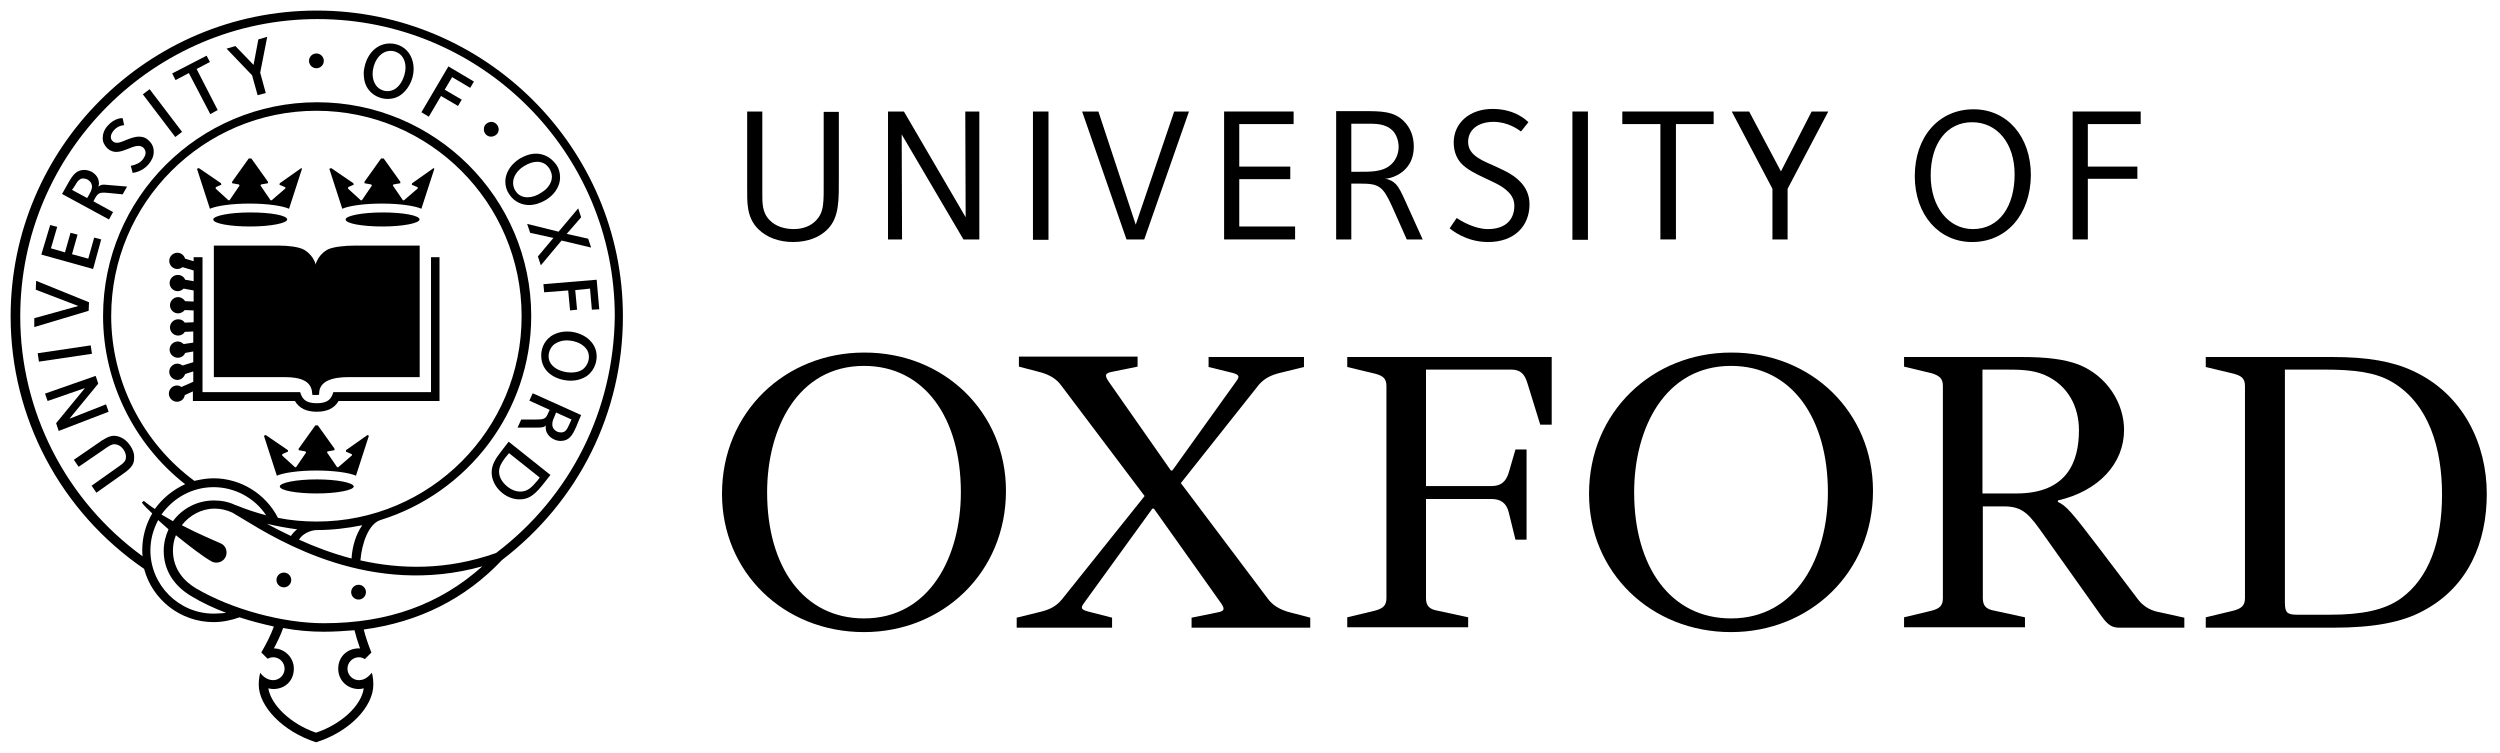 <svg width="176" height="53" viewBox="0 0 176 53" fill="none" xmlns="http://www.w3.org/2000/svg">
<path d="M22.222 19.512C22.222 18.705 21.961 18.08 21.363 17.716C20.998 17.508 20.269 17.43 19.645 17.43H15.194V26.41H20.035C21.154 26.41 22.04 26.67 22.117 27.659H22.222V19.512Z" fill="black"/>
<path d="M22.222 19.512C22.222 18.705 21.961 18.08 21.363 17.716C20.998 17.508 20.269 17.43 19.645 17.43H15.194V26.41H20.035C21.154 26.41 22.04 26.67 22.117 27.659H22.222V19.512Z" stroke="black" stroke-width="0.278" stroke-miterlimit="3.864"/>
<path d="M22.223 19.512C22.223 18.705 22.483 18.08 23.082 17.716C23.446 17.508 24.331 17.43 24.93 17.43H29.407V26.41H24.54C23.42 26.41 22.379 26.67 22.327 27.659H22.223V19.512Z" fill="black"/>
<path d="M22.223 19.512C22.223 18.705 22.483 18.08 23.082 17.716C23.446 17.508 24.331 17.43 24.93 17.43H29.407V26.41H24.54C23.42 26.41 22.379 26.67 22.327 27.659H22.223V19.512Z" stroke="black" stroke-width="0.278" stroke-miterlimit="3.864"/>
<path d="M30.343 18.105V27.606H23.471L23.393 27.814C23.263 28.101 23.055 28.387 22.3 28.387C21.545 28.387 21.337 28.101 21.207 27.814L21.128 27.606H14.257V18.105H13.632V18.392L13.033 18.209C12.955 17.975 12.747 17.793 12.487 17.793C12.174 17.793 11.914 18.053 11.914 18.366C11.914 18.678 12.174 18.938 12.487 18.938C12.617 18.938 12.747 18.886 12.851 18.808L13.632 19.042V19.797L13.033 19.693C12.955 19.485 12.747 19.355 12.513 19.355C12.2 19.355 11.94 19.615 11.94 19.927C11.94 20.24 12.2 20.5 12.513 20.5C12.669 20.5 12.825 20.422 12.929 20.318L13.632 20.448V21.229L13.033 21.203C12.929 21.047 12.747 20.916 12.539 20.916C12.226 20.916 11.966 21.177 11.966 21.489C11.966 21.802 12.226 22.062 12.539 22.062C12.721 22.062 12.903 21.958 13.007 21.828L13.632 21.854V22.686L13.007 22.713C12.903 22.556 12.747 22.478 12.539 22.478C12.226 22.478 11.966 22.739 11.966 23.051C11.966 23.363 12.226 23.624 12.539 23.624C12.747 23.624 12.929 23.52 13.007 23.363L13.606 23.337V24.118L12.929 24.222C12.825 24.118 12.669 24.04 12.513 24.04C12.2 24.04 11.94 24.3 11.94 24.613C11.94 24.925 12.2 25.185 12.513 25.185C12.747 25.185 12.955 25.055 13.033 24.847L13.606 24.743V25.498L12.851 25.732C12.747 25.654 12.617 25.602 12.487 25.602C12.174 25.602 11.914 25.862 11.914 26.174C11.914 26.487 12.174 26.747 12.487 26.747C12.747 26.747 12.955 26.565 13.033 26.331L13.606 26.148V26.877L12.773 27.242C12.695 27.19 12.591 27.138 12.461 27.138C12.148 27.138 11.888 27.398 11.888 27.71C11.888 28.023 12.148 28.283 12.461 28.283C12.747 28.283 12.981 28.075 13.007 27.814L13.58 27.554V28.231H20.764C21.05 28.725 21.545 28.986 22.3 28.986C23.055 28.986 23.549 28.725 23.836 28.231H30.942V18.105H30.343V18.105Z" fill="black"/>
<path d="M17.615 14.956C16.183 14.956 15.012 15.19 15.012 15.451C15.012 15.737 16.183 15.945 17.615 15.945C19.047 15.945 20.218 15.711 20.218 15.451C20.218 15.164 19.073 14.956 17.615 14.956Z" fill="black"/>
<path d="M21.208 11.833L19.698 12.9L19.672 13.004L20.037 13.161C20.115 13.187 20.115 13.265 20.062 13.291L19.125 14.098H19.047L18.371 13.108C18.319 13.056 18.345 12.978 18.423 12.978L18.865 12.9V12.796L17.694 11.156H17.512L16.34 12.796V12.9L16.783 12.978C16.861 13.004 16.887 13.056 16.835 13.108L16.158 14.098H16.08L15.195 13.291C15.169 13.265 15.169 13.213 15.221 13.161L15.585 13.004L15.559 12.9L13.998 11.833L13.867 11.885L14.778 14.696C15.247 14.488 16.314 14.332 17.564 14.332C18.813 14.332 19.88 14.488 20.349 14.696L21.26 11.885L21.208 11.833Z" fill="black"/>
<path d="M22.3 33.75C20.869 33.75 19.698 33.984 19.698 34.245C19.698 34.531 20.869 34.739 22.3 34.739C23.732 34.739 24.904 34.505 24.904 34.245C24.878 33.984 23.732 33.75 22.3 33.75Z" fill="black"/>
<path d="M25.867 30.626L24.357 31.693V31.797L24.722 31.953C24.8 31.98 24.8 32.058 24.748 32.084L23.811 32.891H23.733L23.056 31.901C23.004 31.849 23.03 31.771 23.108 31.771L23.55 31.693V31.589L22.379 29.949H22.197L21.025 31.589V31.693L21.468 31.771C21.546 31.797 21.572 31.849 21.52 31.901L20.843 32.891H20.765L19.88 32.084C19.854 32.058 19.854 31.98 19.906 31.953L20.271 31.797V31.693L18.709 30.626L18.579 30.678L19.49 33.489C19.958 33.281 21.025 33.125 22.275 33.125C23.524 33.125 24.591 33.281 25.06 33.489L25.971 30.678L25.867 30.626Z" fill="black"/>
<path d="M26.934 14.956C25.503 14.956 24.331 15.19 24.331 15.451C24.331 15.737 25.503 15.945 26.934 15.945C28.366 15.945 29.537 15.711 29.537 15.451C29.537 15.164 28.366 14.956 26.934 14.956Z" fill="black"/>
<path d="M30.525 11.833L29.015 12.9L28.989 13.004L29.354 13.161C29.432 13.187 29.432 13.265 29.38 13.291L28.443 14.098H28.365L27.688 13.108C27.636 13.056 27.662 12.978 27.74 12.978L28.183 12.9V12.796L27.011 11.156H26.829L25.658 12.796V12.9L26.1 12.978C26.178 13.004 26.204 13.056 26.152 13.108L25.476 14.098H25.397L24.512 13.291C24.486 13.265 24.486 13.213 24.538 13.161L24.903 13.004L24.877 12.9L23.315 11.833L23.185 11.885L24.096 14.696C24.564 14.488 25.632 14.332 26.881 14.332C28.131 14.332 29.198 14.488 29.666 14.696L30.577 11.885L30.525 11.833Z" fill="black"/>
<path d="M16.444 18.887C16.678 18.887 16.886 18.939 17.016 19.069C17.12 19.147 17.199 19.303 17.199 19.485C17.199 19.98 16.834 20.188 16.366 20.188H15.845V20.11C16.001 20.11 16.001 20.084 16.001 19.876V19.199C16.001 18.991 15.975 18.965 15.845 18.965V18.887H16.444ZM16.366 19.85C16.366 20.032 16.418 20.058 16.496 20.058C16.678 20.058 16.834 19.876 16.834 19.511C16.834 19.095 16.626 18.965 16.444 18.965C16.392 18.965 16.366 18.965 16.366 18.991C16.366 18.991 16.366 19.043 16.366 19.095V19.85Z" fill="black"/>
<path d="M18.709 19.511C18.709 19.927 18.422 20.188 18.032 20.188C17.642 20.188 17.381 19.901 17.381 19.537C17.381 19.224 17.589 18.834 18.058 18.834C18.422 18.834 18.709 19.12 18.709 19.511ZM17.746 19.459C17.746 19.823 17.876 20.083 18.084 20.083C18.266 20.083 18.344 19.927 18.344 19.563C18.344 19.172 18.214 18.938 18.032 18.938C17.876 18.938 17.746 19.12 17.746 19.459Z" fill="black"/>
<path d="M20.453 18.887V18.965C20.297 18.991 20.297 18.991 20.297 19.199L20.323 19.85C20.323 20.058 20.323 20.084 20.479 20.084V20.162H19.854V20.084C20.01 20.058 20.01 20.058 20.01 19.85V19.147L19.62 20.136H19.516L19.151 19.225L19.125 19.668C19.125 19.85 19.125 19.928 19.125 20.006C19.125 20.084 19.177 20.11 19.307 20.11V20.188H18.813V20.11C18.917 20.11 18.943 20.084 18.969 20.006C18.969 19.954 18.995 19.85 18.995 19.668L19.021 19.277C19.047 19.017 19.021 19.017 18.865 18.991V18.913H19.333L19.672 19.694L19.984 18.913H20.453V18.887Z" fill="black"/>
<path d="M21.104 19.85C21.104 20.058 21.13 20.084 21.26 20.084V20.162H20.61V20.084C20.74 20.084 20.766 20.058 20.766 19.85V19.199C20.766 18.991 20.74 18.965 20.61 18.965V18.887H21.26V18.965C21.13 18.965 21.104 18.991 21.104 19.199V19.85Z" fill="black"/>
<path d="M17.902 22.557H17.72L16.991 21.62V21.985C16.991 22.193 16.991 22.297 17.017 22.375C17.017 22.453 17.07 22.479 17.2 22.479V22.557H16.705V22.479C16.783 22.479 16.835 22.453 16.861 22.375C16.861 22.323 16.887 22.193 16.887 21.985V21.62C16.887 21.464 16.887 21.438 16.835 21.386C16.809 21.334 16.757 21.334 16.679 21.334V21.256H17.122L17.772 22.089V21.828C17.772 21.62 17.772 21.516 17.746 21.438C17.746 21.36 17.694 21.334 17.564 21.334V21.256H18.059V21.334C17.954 21.334 17.902 21.36 17.902 21.438C17.902 21.49 17.876 21.62 17.876 21.828V22.557H17.902Z" fill="black"/>
<path d="M18.709 22.556C18.579 22.192 18.397 21.723 18.319 21.515C18.241 21.359 18.215 21.333 18.111 21.333V21.255H18.761V21.333H18.683C18.605 21.333 18.605 21.359 18.631 21.437C18.657 21.541 18.814 21.932 18.892 22.14C18.944 21.984 19.074 21.593 19.1 21.489C19.152 21.359 19.126 21.359 19.048 21.333H18.996V21.255H19.464V21.333C19.36 21.359 19.334 21.359 19.256 21.541C19.256 21.567 18.996 22.166 18.866 22.556H18.709V22.556Z" fill="black"/>
<path d="M19.593 22.14C19.645 22.244 19.75 22.479 19.958 22.479C20.062 22.479 20.14 22.401 20.14 22.27C20.14 22.166 20.062 22.088 19.932 22.036L19.906 22.01C19.75 21.932 19.567 21.828 19.567 21.62C19.567 21.385 19.724 21.203 20.036 21.203C20.088 21.203 20.166 21.203 20.218 21.229C20.27 21.229 20.296 21.255 20.322 21.255C20.322 21.333 20.348 21.437 20.374 21.567L20.296 21.594C20.244 21.463 20.192 21.333 20.036 21.333C19.932 21.333 19.854 21.411 19.854 21.515C19.854 21.62 19.932 21.672 20.062 21.724L20.114 21.75C20.296 21.828 20.452 21.932 20.452 22.166C20.452 22.401 20.244 22.583 19.958 22.583C19.88 22.583 19.802 22.557 19.75 22.557C19.698 22.531 19.645 22.531 19.619 22.505C19.593 22.401 19.567 22.296 19.541 22.166L19.593 22.14Z" fill="black"/>
<path d="M17.017 24.587C17.017 24.795 17.043 24.821 17.174 24.821V24.899H16.523V24.821C16.653 24.821 16.679 24.795 16.679 24.587V23.936C16.679 23.728 16.653 23.702 16.523 23.702V23.624H17.174V23.702C17.043 23.702 17.017 23.728 17.017 23.936V24.587Z" fill="black"/>
<path d="M17.797 24.613C17.797 24.717 17.797 24.769 17.849 24.795C17.875 24.821 17.927 24.821 17.98 24.821C18.032 24.821 18.136 24.821 18.162 24.769C18.188 24.743 18.24 24.691 18.266 24.561L18.344 24.587C18.344 24.665 18.292 24.873 18.266 24.925H17.277V24.847C17.433 24.847 17.433 24.821 17.433 24.613V23.962C17.433 23.754 17.407 23.728 17.277 23.728V23.624H17.927V23.702C17.797 23.702 17.771 23.728 17.771 23.936V24.613H17.797Z" fill="black"/>
<path d="M18.917 24.613C18.917 24.717 18.917 24.769 18.969 24.795C18.995 24.821 19.047 24.821 19.099 24.821C19.151 24.821 19.255 24.821 19.281 24.769C19.307 24.743 19.359 24.691 19.385 24.561L19.463 24.587C19.463 24.665 19.412 24.873 19.385 24.925H18.422V24.847C18.578 24.847 18.578 24.821 18.578 24.613V23.962C18.578 23.754 18.552 23.728 18.422 23.728V23.624H19.073V23.702C18.943 23.702 18.917 23.728 18.917 23.936V24.613Z" fill="black"/>
<path d="M19.854 24.925C19.724 24.561 19.541 24.093 19.463 23.884C19.385 23.728 19.359 23.702 19.255 23.702V23.624H19.906V23.702H19.828C19.75 23.702 19.75 23.728 19.776 23.806C19.802 23.91 19.958 24.301 20.036 24.509C20.088 24.353 20.218 23.962 20.244 23.858C20.296 23.728 20.27 23.728 20.192 23.702H20.14V23.624H20.609V23.702C20.505 23.728 20.478 23.728 20.4 23.91C20.4 23.936 20.14 24.535 20.01 24.925H19.854Z" fill="black"/>
<path d="M24.955 18.887V18.965C24.799 18.991 24.799 18.991 24.799 19.199L24.825 19.85C24.825 20.058 24.825 20.084 24.982 20.084V20.162H24.357V20.084C24.513 20.058 24.513 20.058 24.513 19.85V19.147L24.122 20.136H24.018L23.654 19.225L23.628 19.668C23.628 19.85 23.628 19.928 23.628 20.006C23.628 20.084 23.68 20.11 23.81 20.11V20.188H23.316V20.11C23.42 20.11 23.446 20.084 23.472 20.006C23.472 19.954 23.498 19.85 23.498 19.668L23.524 19.277C23.55 19.017 23.524 19.017 23.368 18.991V18.913H23.836L24.175 19.694L24.487 18.913H24.955V18.887Z" fill="black"/>
<path d="M25.606 19.85C25.606 20.058 25.632 20.084 25.762 20.084V20.162H25.112V20.084C25.242 20.084 25.268 20.058 25.268 19.85V19.199C25.268 18.991 25.242 18.965 25.112 18.965V18.887H25.762V18.965C25.632 18.965 25.606 18.991 25.606 19.199V19.85Z" fill="black"/>
<path d="M27.064 20.188H26.882L26.154 19.251V19.616C26.154 19.824 26.154 19.928 26.18 20.006C26.18 20.084 26.232 20.11 26.362 20.11V20.188H25.867V20.11C25.945 20.11 25.997 20.084 26.023 20.006C26.023 19.954 26.049 19.85 26.049 19.616V19.251C26.049 19.095 26.049 19.069 25.997 19.017C25.971 18.965 25.919 18.965 25.841 18.965V18.887H26.284L26.934 19.72V19.459C26.934 19.251 26.934 19.147 26.908 19.069C26.908 18.991 26.856 18.965 26.7 18.965V18.887H27.195V18.965C27.091 18.965 27.038 18.991 27.038 19.069C27.038 19.121 27.012 19.251 27.012 19.459V20.188H27.064Z" fill="black"/>
<path d="M27.897 20.083H27.949C28.027 20.083 28.027 20.057 28.001 19.979L27.923 19.771H27.585L27.533 19.953C27.507 20.031 27.507 20.057 27.585 20.057H27.637V20.136H27.168V20.057C27.272 20.031 27.298 20.031 27.377 19.875L27.767 18.86L27.897 18.834L28.027 19.198C28.105 19.433 28.209 19.667 28.262 19.875C28.314 20.057 28.366 20.057 28.47 20.083V20.162H27.845V20.083H27.897ZM27.637 19.667H27.897L27.767 19.276L27.637 19.667Z" fill="black"/>
<path d="M24.929 22.219C24.929 22.427 24.955 22.453 25.111 22.453V22.531H24.409V22.453C24.565 22.453 24.591 22.427 24.591 22.219V21.36H24.565C24.435 21.36 24.383 21.386 24.357 21.412C24.331 21.438 24.305 21.49 24.279 21.594H24.201C24.201 21.438 24.227 21.282 24.227 21.178H24.279C24.305 21.23 24.331 21.23 24.383 21.23H25.164C25.216 21.23 25.216 21.23 25.268 21.178H25.32C25.32 21.256 25.32 21.438 25.346 21.568H25.268C25.242 21.438 25.216 21.386 25.19 21.36C25.164 21.334 25.085 21.308 25.007 21.308H24.929V22.219Z" fill="black"/>
<path d="M25.971 22.219C25.971 22.427 25.997 22.453 26.127 22.453V22.531H25.476V22.453C25.606 22.453 25.632 22.427 25.632 22.219V21.568C25.632 21.36 25.606 21.334 25.476 21.334V21.256H26.127V21.334C25.997 21.334 25.971 21.36 25.971 21.568V22.219Z" fill="black"/>
<path d="M27.637 21.88C27.637 22.296 27.35 22.557 26.96 22.557C26.569 22.557 26.309 22.27 26.309 21.906C26.309 21.594 26.517 21.203 26.986 21.203C27.35 21.229 27.637 21.489 27.637 21.88ZM26.673 21.854C26.673 22.218 26.804 22.479 27.012 22.479C27.194 22.479 27.272 22.322 27.272 21.958C27.272 21.567 27.116 21.333 26.96 21.333C26.777 21.333 26.673 21.489 26.673 21.854Z" fill="black"/>
<path d="M25.529 23.624V23.702C25.373 23.728 25.373 23.728 25.373 23.936L25.399 24.587C25.399 24.795 25.399 24.821 25.555 24.821V24.899H24.93V24.821C25.086 24.795 25.086 24.795 25.086 24.587V23.884L24.696 24.873H24.592L24.227 23.962L24.201 24.405C24.201 24.587 24.201 24.665 24.201 24.743C24.201 24.821 24.253 24.847 24.384 24.847V24.925H23.889V24.847C23.993 24.847 24.019 24.821 24.045 24.743C24.045 24.691 24.071 24.587 24.071 24.405L24.097 24.015C24.123 23.754 24.097 23.754 23.941 23.728V23.624H24.41L24.748 24.405L25.06 23.624H25.529Z" fill="black"/>
<path d="M25.841 23.936C25.841 23.728 25.815 23.702 25.684 23.702V23.624H26.622C26.622 23.65 26.622 23.806 26.648 23.962H26.57C26.544 23.858 26.517 23.806 26.491 23.78C26.465 23.754 26.387 23.728 26.283 23.728H26.257C26.179 23.728 26.179 23.728 26.179 23.806V24.197H26.283C26.465 24.197 26.465 24.197 26.491 24.041H26.57V24.509H26.491C26.465 24.327 26.465 24.327 26.283 24.327H26.179V24.639C26.179 24.743 26.179 24.795 26.231 24.821C26.257 24.847 26.309 24.847 26.361 24.847C26.439 24.847 26.517 24.847 26.57 24.795C26.596 24.769 26.648 24.691 26.674 24.587L26.752 24.613C26.752 24.717 26.7 24.925 26.674 24.978H25.659V24.899C25.815 24.873 25.815 24.873 25.815 24.665V23.936H25.841Z" fill="black"/>
<path d="M27.428 24.847H27.48C27.558 24.847 27.558 24.821 27.532 24.743L27.454 24.535H27.142L27.09 24.717C27.064 24.795 27.064 24.821 27.142 24.821H27.194V24.899H26.751V24.821C26.855 24.795 26.881 24.795 26.959 24.639L27.35 23.624L27.48 23.598L27.61 23.962C27.688 24.196 27.793 24.431 27.845 24.639C27.897 24.821 27.949 24.821 28.053 24.821V24.899H27.428V24.847V24.847ZM27.194 24.405H27.454L27.324 24.014L27.194 24.405Z" fill="black"/>
<path d="M20.504 40.829C20.504 41.115 20.27 41.35 19.984 41.35C19.698 41.35 19.463 41.115 19.463 40.829C19.463 40.543 19.698 40.309 19.984 40.309C20.27 40.309 20.504 40.543 20.504 40.829Z" fill="black"/>
<path d="M25.763 41.689C25.763 41.975 25.529 42.209 25.243 42.209C24.956 42.209 24.722 41.975 24.722 41.689C24.722 41.402 24.956 41.168 25.243 41.168C25.529 41.168 25.763 41.402 25.763 41.689Z" fill="black"/>
<path d="M22.796 4.284C22.796 4.571 22.561 4.805 22.275 4.805C21.988 4.805 21.754 4.571 21.754 4.284C21.754 3.998 21.988 3.764 22.275 3.764C22.561 3.764 22.796 3.998 22.796 4.284Z" fill="black"/>
<path d="M35.107 9.126C35.107 9.412 34.847 9.62 34.56 9.62C34.274 9.62 34.04 9.36 34.066 9.074C34.066 8.787 34.326 8.579 34.612 8.579C34.899 8.605 35.107 8.839 35.107 9.126Z" fill="black"/>
<path d="M9.155 31.355C9.363 31.641 9.467 31.953 9.441 32.266C9.441 32.63 9.311 32.916 8.66 33.359L6.786 34.686L6.448 34.192C6.448 34.192 8.374 32.838 8.4 32.812C8.739 32.578 8.869 32.422 8.869 32.161C8.869 32.005 8.817 31.823 8.687 31.641C8.504 31.381 8.27 31.276 8.036 31.276C7.854 31.276 7.645 31.407 7.281 31.667L5.537 32.864L5.199 32.37L6.864 31.224C7.333 30.886 7.697 30.678 8.036 30.678C8.556 30.704 8.921 31.016 9.155 31.355Z" fill="black"/>
<path d="M3.169 27.71L6.735 26.461L6.917 27.008L4.887 29.48L7.464 28.465L7.646 28.986L4.132 30.339L3.95 29.793L5.98 27.32L3.351 28.231L3.169 27.71Z" fill="black"/>
<path d="M6.386 24.314L2.653 24.868L2.741 25.46L6.474 24.906L6.386 24.314Z" fill="black"/>
<path d="M2.518 20.396L2.545 19.771L6.267 21.281L6.241 21.88L2.414 23.025V22.401L5.512 21.541L2.518 20.396Z" fill="black"/>
<path d="M5.928 11.963C5.408 11.963 5.147 12.275 4.809 12.874L4.367 13.655L7.672 15.451L7.959 14.93L6.579 14.175L6.657 14.019C6.891 13.603 6.969 13.525 7.568 13.577L8.635 13.681L8.948 13.134L7.698 13.03C7.438 13.004 7.256 12.978 7.1 13.03C7.048 13.056 6.996 13.082 6.917 13.134C6.943 13.056 6.969 13.004 6.969 12.926C6.969 12.822 6.943 12.718 6.917 12.614C6.839 12.405 6.683 12.223 6.449 12.093C6.293 12.015 6.111 11.963 5.928 11.963ZM5.252 13.108C5.46 12.718 5.642 12.562 5.85 12.562C5.928 12.562 6.058 12.588 6.163 12.64C6.293 12.718 6.423 12.848 6.449 12.978C6.475 13.03 6.475 13.082 6.475 13.134C6.475 13.368 6.345 13.577 6.215 13.811L6.137 13.941L5.069 13.368L5.252 13.108Z" fill="black"/>
<path d="M10.533 6.278L10.056 6.641L12.34 9.645L12.817 9.283L10.533 6.278Z" fill="black"/>
<path d="M12.123 5.169L14.544 3.92L14.778 4.362L13.841 4.857L15.325 7.746L14.804 8.033L13.295 5.143L12.358 5.638L12.123 5.169Z" fill="black"/>
<path d="M18.188 2.774L18.813 2.592L18.318 5.117L18.709 6.548L18.136 6.704L17.746 5.299L15.95 3.425L16.574 3.243L17.85 4.57L18.188 2.774Z" fill="black"/>
<path d="M29.667 7.902L31.567 4.675L33.364 5.742L33.103 6.185L31.828 5.43L31.307 6.315L32.505 7.017L32.244 7.46L31.047 6.757L30.188 8.215L29.667 7.902Z" fill="black"/>
<path d="M39.324 16.31L40.704 14.67L40.912 15.295L39.897 16.466L41.407 16.804L41.615 17.429L39.532 16.934L38.075 18.678L37.867 18.054L38.96 16.752L37.32 16.388L37.112 15.763L39.324 16.31Z" fill="black"/>
<path d="M38.257 20.006L42.006 19.693L42.188 21.776L41.667 21.802L41.537 20.318L40.496 20.422L40.626 21.802L40.132 21.854L40.001 20.448L38.309 20.578L38.257 20.006Z" fill="black"/>
<path d="M39.923 23.338C39.48 23.338 39.09 23.468 38.778 23.676C38.205 24.093 38.101 24.691 38.101 25.03C38.101 26.305 39.298 26.8 40.183 26.8C40.626 26.8 41.016 26.67 41.329 26.461C41.953 25.993 42.005 25.316 42.005 25.082C42.005 24.015 40.964 23.338 39.923 23.338ZM40.209 26.227C39.48 26.227 38.621 25.837 38.621 25.082C38.621 24.822 38.726 24.457 39.038 24.223C39.272 24.067 39.559 23.963 39.871 23.963C40.235 23.963 40.912 24.067 41.276 24.561C41.407 24.718 41.459 24.926 41.459 25.134C41.459 25.42 41.329 25.759 41.042 25.993C40.834 26.149 40.548 26.227 40.209 26.227Z" fill="black"/>
<path d="M37.736 10.817C37.346 10.817 36.955 10.947 36.565 11.182C35.836 11.65 35.575 12.301 35.575 12.77C35.575 13.082 35.654 13.394 35.836 13.655C36.226 14.279 36.851 14.435 37.241 14.435C37.632 14.435 38.048 14.305 38.439 14.071C38.907 13.785 39.428 13.238 39.428 12.483C39.428 12.171 39.35 11.859 39.168 11.598C38.803 11.104 38.309 10.817 37.736 10.817ZM37.137 13.889C36.799 13.889 36.486 13.759 36.278 13.42C36.174 13.264 36.122 13.056 36.122 12.874C36.122 12.457 36.382 12.015 36.877 11.702C37.215 11.494 37.528 11.39 37.814 11.39C38.178 11.39 38.465 11.546 38.673 11.859C38.777 12.041 38.855 12.249 38.855 12.431C38.855 12.848 38.595 13.264 38.126 13.55C37.788 13.785 37.45 13.889 37.137 13.889Z" fill="black"/>
<path d="M27.455 3.061C26.674 3.061 25.997 3.581 25.711 4.518C25.659 4.726 25.607 4.935 25.607 5.143C25.607 5.507 25.659 5.82 25.815 6.106C26.153 6.731 26.804 6.965 27.273 6.965C27.559 6.965 27.819 6.913 28.053 6.783C28.678 6.444 29.121 5.637 29.121 4.857C29.121 4.518 29.043 4.206 28.912 3.946C28.626 3.373 28.053 3.061 27.455 3.061ZM27.273 6.418C27.012 6.418 26.596 6.288 26.387 5.872C26.283 5.69 26.231 5.429 26.231 5.195C26.231 4.518 26.674 3.581 27.507 3.581C27.975 3.581 28.548 3.92 28.548 4.779C28.548 5.325 28.158 6.418 27.273 6.418Z" fill="black"/>
<path d="M6.631 16.726L7.125 16.856L6.553 18.938L2.909 17.923L3.533 15.841L4.028 15.971L3.585 17.481L4.574 17.767L4.965 16.387L5.459 16.518L5.069 17.897L6.214 18.209L6.631 16.726Z" fill="black"/>
<path d="M7.568 8.865C8.089 8.266 8.635 8.319 8.635 8.319L8.739 8.813C8.739 8.813 8.323 8.813 8.011 9.178C7.88 9.334 7.802 9.49 7.802 9.646C7.802 9.776 7.854 9.88 7.958 9.958C8.219 10.193 8.661 9.932 8.948 9.828C9.156 9.75 9.468 9.62 9.781 9.62C10.015 9.62 10.249 9.672 10.457 9.88C10.718 10.115 10.822 10.375 10.822 10.687C10.822 11 10.692 11.286 10.457 11.572C9.989 12.119 9.338 12.171 9.338 12.171L9.208 11.676C9.598 11.598 9.885 11.442 10.041 11.234C10.171 11.078 10.249 10.896 10.249 10.765C10.249 10.635 10.197 10.479 10.067 10.375C9.963 10.297 9.859 10.271 9.728 10.271C9.494 10.271 9.208 10.401 8.948 10.505C8.479 10.687 8.011 10.843 7.568 10.453C7.36 10.245 7.23 10.011 7.23 9.724C7.23 9.438 7.334 9.125 7.568 8.865Z" fill="black"/>
<path d="M37.268 28.205L38.7 28.856L38.621 29.012C38.439 29.455 38.361 29.533 37.762 29.533H36.695L36.435 30.105H37.684C37.945 30.105 38.127 30.105 38.283 30.053C38.335 30.027 38.387 30.001 38.439 29.949C38.439 29.975 38.413 30.001 38.413 30.053C38.413 30.183 38.439 30.34 38.491 30.444C38.673 30.834 39.116 31.042 39.454 31.042C40.053 31.042 40.287 30.678 40.574 30.027C40.574 30.001 40.912 29.22 40.912 29.22L37.502 27.685L37.268 28.205ZM39.48 30.444C39.298 30.444 39.012 30.34 38.908 30.053C38.882 29.975 38.882 29.897 38.882 29.845C38.882 29.637 38.986 29.429 39.09 29.194L39.142 29.038L40.235 29.533L40.105 29.819C39.897 30.314 39.767 30.444 39.48 30.444Z" fill="black"/>
<path d="M35.289 31.771C34.899 32.266 34.613 32.709 34.613 33.255C34.613 33.724 34.821 34.27 35.368 34.713C35.732 34.999 36.148 35.155 36.565 35.155C37.086 35.155 37.502 34.999 38.153 34.192L38.751 33.437L35.81 31.095L35.289 31.771ZM36.617 34.609C36.331 34.609 36.044 34.505 35.732 34.27C35.446 34.036 35.133 33.672 35.133 33.203C35.133 32.865 35.316 32.552 35.576 32.214L35.836 31.902L37.997 33.62L37.84 33.828C37.424 34.322 37.138 34.609 36.617 34.609Z" fill="black"/>
<path d="M43.853 22.271C43.853 10.401 34.17 0.744 22.301 0.744C10.405 0.744 0.748 10.401 0.748 22.271C0.748 29.403 4.262 36.014 10.145 40.049C10.718 42.209 12.696 43.797 15.039 43.797C15.663 43.797 16.288 43.667 16.861 43.459C17.642 43.719 18.474 43.927 19.282 44.109C19.047 44.76 18.709 45.385 18.396 45.932C18.396 45.932 18.396 45.932 18.422 45.932H18.396L18.839 46.374C18.943 46.322 19.073 46.27 19.229 46.27C19.672 46.27 20.036 46.634 20.036 47.077C20.036 47.519 19.672 47.884 19.229 47.884C18.839 47.884 18.501 47.623 18.318 47.363C18.318 47.363 18.214 47.728 18.214 48.196C18.214 49.732 19.906 51.502 22.249 52.257C24.591 51.528 26.283 49.758 26.283 48.196C26.283 47.676 26.179 47.363 26.179 47.363C25.997 47.572 25.711 47.884 25.268 47.884C24.826 47.884 24.461 47.519 24.461 47.077C24.461 46.634 24.826 46.27 25.268 46.27C25.424 46.27 25.555 46.322 25.685 46.4L26.127 45.958H26.153C25.919 45.359 25.737 44.838 25.607 44.318C29.485 43.797 32.765 42.157 35.342 39.424C40.756 35.285 43.853 29.038 43.853 22.271ZM15.039 43.199C12.592 43.199 10.588 41.194 10.588 38.747C10.588 37.967 10.796 37.264 11.134 36.613C11.368 36.821 11.603 37.029 11.863 37.264C11.655 37.732 11.525 38.227 11.525 38.773C11.525 40.101 12.201 41.22 13.477 41.975C14.206 42.418 15.039 42.808 15.924 43.146C15.637 43.172 15.351 43.199 15.039 43.199ZM22.301 36.717C21.39 36.717 20.479 36.639 19.568 36.457C18.709 34.765 16.939 33.672 15.039 33.672C14.57 33.672 14.128 33.75 13.685 33.854C10.015 31.147 7.828 26.8 7.828 22.245C7.828 14.28 14.31 7.798 22.275 7.798C30.24 7.798 36.721 14.28 36.721 22.245C36.747 30.236 30.266 36.717 22.301 36.717ZM25.503 36.977C25.06 37.602 24.8 38.461 24.748 39.32C23.368 38.956 22.145 38.487 21.052 37.992C21.26 37.602 21.858 37.316 22.301 37.316C23.394 37.316 24.461 37.186 25.503 36.977ZM20.921 37.264C20.739 37.394 20.583 37.576 20.479 37.732C19.932 37.472 19.255 37.134 18.787 36.873C19.438 37.029 20.271 37.186 20.921 37.264ZM15.039 34.296C16.522 34.296 17.928 35.051 18.735 36.275C18.032 36.092 17.329 35.858 16.626 35.572H16.6C16.132 35.337 15.611 35.233 15.065 35.233C13.867 35.233 12.826 35.806 12.175 36.691C11.915 36.535 11.629 36.379 11.368 36.222C12.201 35.051 13.529 34.296 15.039 34.296ZM25.268 45.645C24.461 45.645 23.811 46.218 23.811 47.077C23.811 47.91 24.461 48.508 25.268 48.508C25.398 48.508 25.503 48.483 25.607 48.456C25.451 49.654 24.045 50.981 22.249 51.58C20.479 50.981 19.073 49.628 18.891 48.456C18.995 48.483 19.125 48.508 19.229 48.508C20.088 48.508 20.687 47.91 20.687 47.077C20.687 46.296 20.062 45.671 19.282 45.645C19.516 45.203 19.75 44.734 19.932 44.214C20.921 44.396 21.884 44.474 22.796 44.474C23.55 44.474 24.253 44.422 24.956 44.37C25.06 44.786 25.19 45.203 25.346 45.645C25.32 45.645 25.294 45.645 25.268 45.645ZM22.796 43.875C19.906 43.875 16.288 42.886 13.815 41.428C13.06 40.986 12.175 40.153 12.175 38.747C12.175 38.357 12.254 37.992 12.384 37.68C13.321 38.435 14.258 39.164 14.856 39.502C14.987 39.58 15.065 39.606 15.247 39.606C15.637 39.606 15.95 39.294 15.95 38.904C15.95 38.617 15.793 38.357 15.533 38.253C15.013 38.019 13.945 37.576 12.8 36.977C13.347 36.275 14.18 35.806 15.117 35.806C15.559 35.806 15.976 35.91 16.366 36.092L17.147 36.561C19.672 38.097 26.153 42.053 33.962 39.867C30.969 42.548 27.325 43.875 22.796 43.875ZM34.925 38.93C31.411 40.179 28.158 40.075 25.372 39.45C25.477 38.201 25.971 36.873 26.778 36.613C32.921 34.713 37.398 28.986 37.398 22.245C37.398 13.941 30.63 7.199 22.327 7.199C13.997 7.199 7.256 13.941 7.256 22.245C7.256 26.852 9.416 31.251 13.034 34.088C12.175 34.478 11.447 35.077 10.9 35.832C10.614 35.65 10.353 35.442 10.119 35.259L9.989 35.39C10.145 35.598 10.405 35.858 10.718 36.144C10.275 36.899 10.015 37.784 10.015 38.721C10.015 38.878 10.015 39.008 10.041 39.164C4.627 35.233 1.425 28.96 1.425 22.271C1.425 10.739 10.822 1.343 22.353 1.343C33.884 1.343 43.281 10.713 43.281 22.271C43.203 28.882 40.183 34.947 34.925 38.93Z" fill="black"/>
<path d="M70.82 34.556C70.82 40.309 66.369 44.5 60.825 44.5C55.176 44.5 50.829 40.283 50.829 34.765C50.829 29.012 55.281 24.821 60.825 24.821C66.473 24.795 70.82 29.038 70.82 34.556ZM67.645 34.661C67.645 29.429 65.094 25.759 60.825 25.759C56.166 25.759 54.005 30.157 54.005 34.661C54.005 39.893 56.556 43.537 60.825 43.537C65.484 43.537 67.645 39.138 67.645 34.661Z" fill="black"/>
<path d="M131.859 34.556C131.859 40.309 127.408 44.5 121.864 44.5C116.215 44.5 111.868 40.283 111.868 34.765C111.868 29.012 116.32 24.821 121.864 24.821C127.538 24.795 131.859 29.038 131.859 34.556ZM128.684 34.661C128.684 29.429 126.133 25.759 121.864 25.759C117.205 25.759 115.044 30.157 115.044 34.661C115.044 39.893 117.595 43.537 121.864 43.537C126.523 43.537 128.684 39.138 128.684 34.661Z" fill="black"/>
<path d="M139.591 34.739H141.959C145.551 34.739 146.358 32.474 146.358 30.288C146.358 28.648 145.604 27.112 143.912 26.383C143.027 26.019 142.168 26.019 140.996 26.019H139.565V34.739H139.591ZM143.99 37.81C142.87 36.222 142.454 35.65 141.074 35.65H139.591V42.105C139.591 42.626 139.799 42.886 140.398 42.99L142.558 43.459V44.161H134.046V43.459L135.999 42.99C136.571 42.834 136.779 42.626 136.779 42.105V27.19C136.779 26.669 136.571 26.461 135.999 26.279L134.046 25.811V25.134H142.35C144.094 25.134 145.317 25.29 146.306 25.654C148.363 26.461 149.534 28.413 149.534 30.262C149.534 32.604 147.79 34.556 144.875 35.233V35.337C145.447 35.598 145.786 35.962 147.842 38.669L150.445 42.105C150.809 42.626 151.304 42.938 151.877 43.068L153.777 43.485V44.188H149.222C148.701 44.188 148.415 44.031 147.946 43.381L143.99 37.81Z" fill="black"/>
<path d="M106.689 31.641H107.47V37.992H106.689L106.221 36.092C106.065 35.416 105.648 35.129 104.998 35.129H100.39V42.105C100.39 42.626 100.599 42.886 101.197 42.99L103.358 43.459V44.161H94.846V43.459L96.798 42.99C97.371 42.834 97.605 42.626 97.605 42.105V27.19C97.605 26.669 97.397 26.461 96.798 26.305L94.846 25.837V25.134H109.24V29.897H108.433L107.548 27.034C107.34 26.305 107.028 26.019 106.377 26.019H100.39V34.218H104.998C105.622 34.218 106.013 33.958 106.221 33.255L106.689 31.641Z" fill="black"/>
<path d="M155.286 44.161V43.459L157.239 42.99C157.811 42.834 158.046 42.626 158.046 42.105V27.19C158.046 26.669 157.837 26.461 157.239 26.305L155.286 25.837V25.134H164.241C166.661 25.134 168.431 25.446 169.837 26.097C173.429 27.737 175.069 31.277 175.069 34.765C175.069 38.149 173.794 41.324 170.566 43.016C169.082 43.823 167.026 44.188 164.319 44.188H155.286V44.161ZM160.857 26.019V42.417C160.857 43.12 161.013 43.276 161.716 43.276H164.032C166.245 43.276 167.885 42.964 169.056 42.105C171.008 40.673 171.919 38.097 171.919 34.817C171.919 31.589 171.008 28.413 168.379 26.878C167.26 26.227 165.828 26.019 163.616 26.019H160.857Z" fill="black"/>
<path d="M78.29 43.484V44.187H71.575V43.484L73.266 43.068C73.891 42.912 74.334 42.703 74.75 42.209L80.581 34.921L74.75 27.19C74.386 26.669 73.917 26.409 73.319 26.227L71.731 25.81V25.107H80.086V25.81L78.29 26.175C77.665 26.279 77.822 26.539 78.134 26.982L82.429 33.124H82.533L86.932 26.982C87.245 26.565 87.349 26.409 86.776 26.253L85.084 25.836V25.133H91.8V25.836L90.108 26.253C89.483 26.409 89.04 26.617 88.624 27.086L83.132 34.01L89.223 42.105C89.587 42.625 90.082 42.886 90.654 43.068L92.242 43.484V44.187H83.887V43.484L85.683 43.12C86.307 43.016 86.203 42.808 85.891 42.365L81.232 35.806H81.127L76.416 42.313C76.104 42.73 76 42.886 76.572 43.042L78.29 43.484Z" fill="black"/>
<path d="M58.248 16.153C57.727 16.674 56.92 17.038 55.827 17.038C54.864 17.038 53.979 16.726 53.38 16.127C52.547 15.294 52.6 14.253 52.6 13.134V7.85H53.667V13.55C53.667 14.279 53.641 14.982 54.213 15.528C54.604 15.919 55.203 16.127 55.879 16.127C56.556 16.127 57.077 15.893 57.415 15.554C58.04 14.93 57.988 14.253 57.988 12.639V7.876H59.055V12.379C59.055 14.045 59.107 15.294 58.248 16.153Z" fill="black"/>
<path d="M67.826 16.856L63.479 9.463L63.505 16.856H62.516V7.85H63.635L67.982 15.294L67.956 7.85H68.945V16.856H67.826Z" fill="black"/>
<path d="M73.813 7.851H72.72V16.883H73.813V7.851Z" fill="black"/>
<path d="M80.555 16.856H79.305L76.182 7.85H77.327L79.956 15.815L82.663 7.85H83.704L80.555 16.856Z" fill="black"/>
<path d="M86.177 16.856V7.85H91.071V8.735H87.244V11.728H90.836V12.613H87.244V15.945H91.175V16.856H86.177Z" fill="black"/>
<path d="M98.047 9.204C97.527 8.683 96.85 8.709 96.121 8.709H95.132V12.093H95.496C96.407 12.093 97.397 12.145 97.995 11.52C98.282 11.234 98.464 10.792 98.464 10.349C98.464 9.829 98.255 9.412 98.047 9.204ZM99.036 16.857L97.995 14.514C97.344 13.082 97.058 12.926 95.757 12.926H95.132V16.857H94.065V7.824H96.017C97.214 7.824 98.125 7.824 98.828 8.527C99.271 8.97 99.531 9.568 99.531 10.323C99.531 10.948 99.349 11.468 98.958 11.885C98.646 12.223 98.099 12.536 97.501 12.588C97.813 12.614 98.073 12.77 98.255 12.952C98.49 13.186 98.672 13.577 98.932 14.149L100.156 16.857H99.036Z" fill="black"/>
<path d="M111.791 7.85H110.698V16.882H111.791V7.85Z" fill="black"/>
<path d="M117.986 8.735V16.856H116.892V8.735H114.211V7.85H120.641V8.735H117.986Z" fill="black"/>
<path d="M125.847 13.291V16.857H124.78V13.291L121.916 7.851H123.14L125.378 12.067L127.539 7.851H128.71L125.847 13.291Z" fill="black"/>
<path d="M138.836 8.605C137.066 8.605 135.92 10.089 135.92 12.354C135.92 14.592 137.196 16.128 138.888 16.128C140.762 16.128 141.829 14.514 141.829 12.275C141.829 10.063 140.58 8.605 138.836 8.605ZM138.836 17.039C136.493 17.039 134.801 15.113 134.801 12.406C134.801 9.621 136.493 7.694 138.94 7.694C141.309 7.694 142.974 9.621 142.974 12.328C142.948 15.113 141.256 17.039 138.836 17.039Z" fill="black"/>
<path d="M146.983 8.735V11.728H150.471V12.587H146.983V16.856H145.915V7.85H150.705V8.735H146.983Z" fill="black"/>
<path d="M102.341 10.037C102.341 8.657 103.461 7.668 105.074 7.668C106.714 7.668 107.521 8.527 107.599 8.605L107.079 9.256C106.87 9.1 106.142 8.579 105.153 8.579C104.007 8.579 103.356 9.178 103.356 9.985C103.356 10.375 103.513 10.661 103.773 10.896C104.085 11.182 104.528 11.39 105.022 11.598C105.621 11.885 106.454 12.197 107.001 12.77C107.391 13.16 107.677 13.681 107.677 14.384C107.677 15.893 106.636 17.039 104.762 17.039C103.174 17.039 102.159 16.154 102.055 16.076L102.55 15.347C102.81 15.529 103.799 16.128 104.736 16.128C106.09 16.128 106.61 15.373 106.61 14.488C106.61 14.071 106.428 13.733 106.142 13.473C105.725 13.056 105.074 12.796 104.476 12.509C103.877 12.223 103.278 11.937 102.862 11.494C102.628 11.234 102.341 10.765 102.341 10.037Z" fill="black"/>
</svg>
